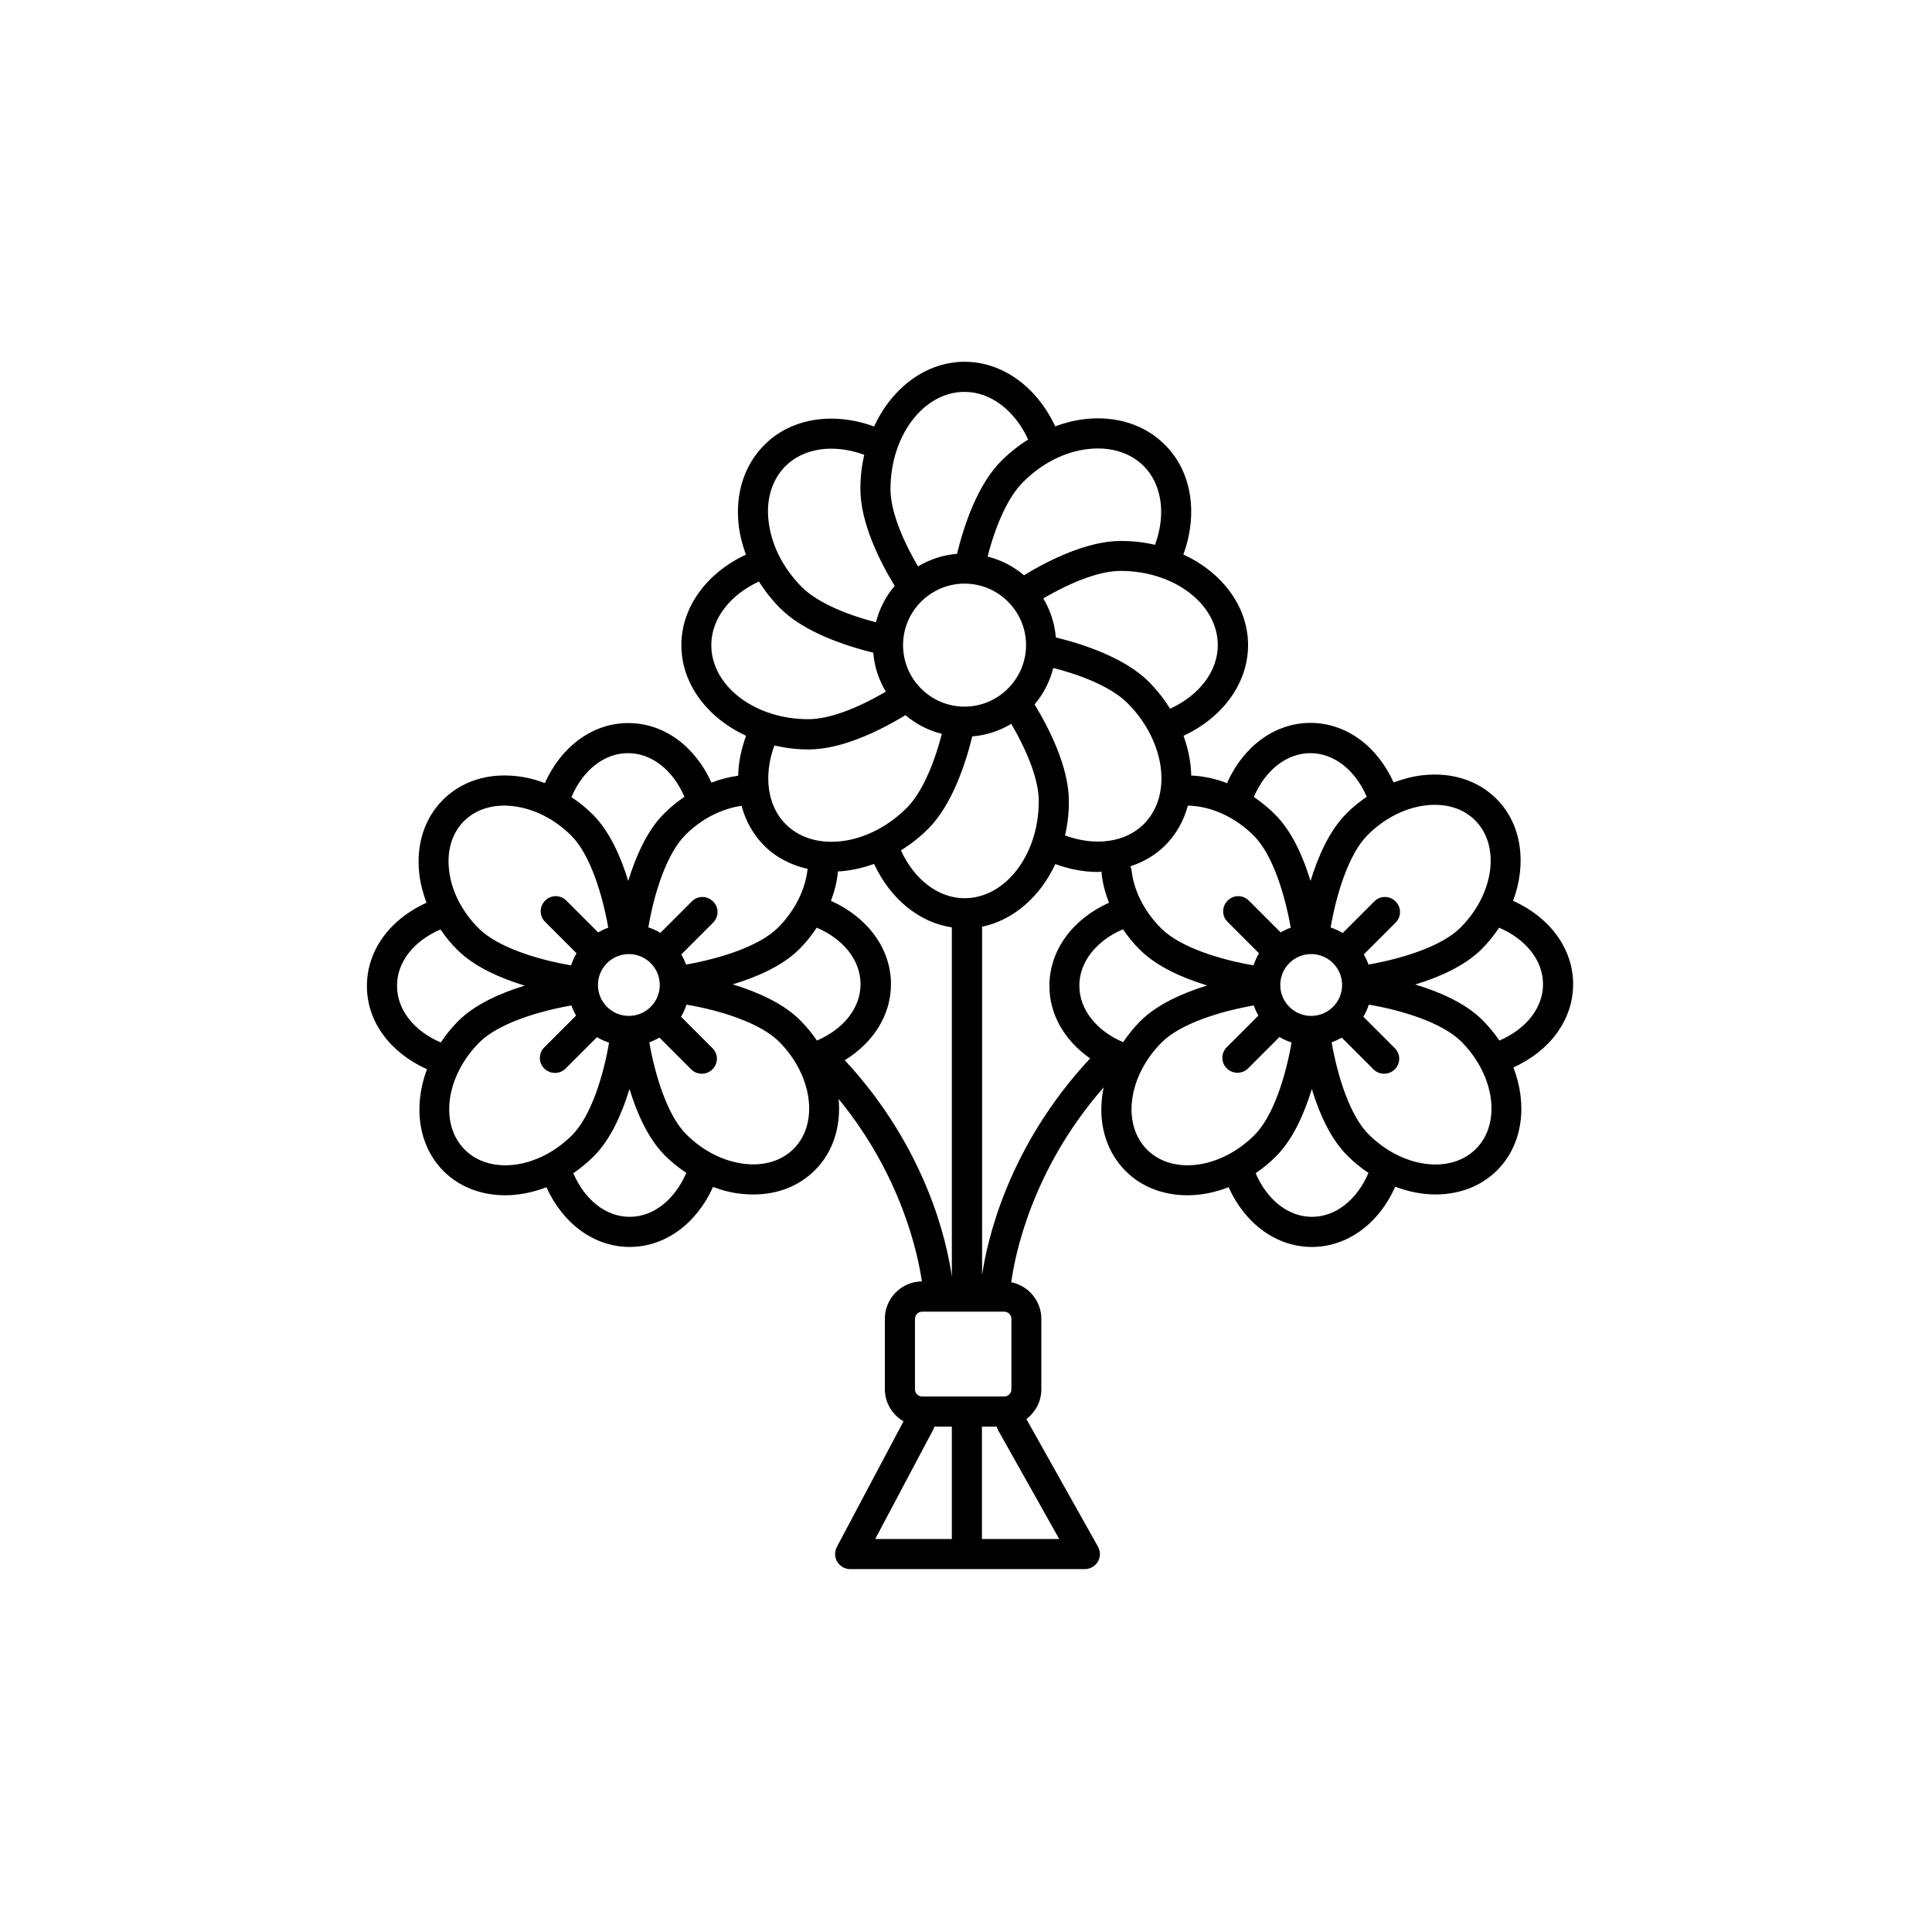 <?xml version="1.0" encoding="utf-8"?>
<!-- Generator: Adobe Illustrator 25.2.0, SVG Export Plug-In . SVG Version: 6.00 Build 0)  -->
<svg version="1.1" id="Laag_1" xmlns="http://www.w3.org/2000/svg" xmlns:xlink="http://www.w3.org/1999/xlink" x="0px" y="0px"
	 viewBox="0 0 1200 1200" style="enable-background:new 0 0 1200 1200;" xml:space="preserve">
<path d="M265.2,664.1c-8.6,22.9-5.5,47.5,10.3,63.3c10.1,10.1,23.8,15,38.3,15c8.4,0,17.1-1.7,25.6-5c10.3,22.8,29.8,37.1,51.7,37.1
	c22,0,41.5-14.4,51.8-37.3c5.7,2.2,11.6,3.7,17.5,4.3c2.6,0.3,5.1,0.4,7.6,0.4c15,0,28.3-5.2,38.2-15.1
	c11.5-11.5,16.2-27.5,14.7-44.2c39.3,48,49.3,96.8,51.7,113.3c-12.7,0.1-23,10.5-23,23.2v43.7c0,8.6,4.7,16,11.6,20l-41.4,78
	c-1.5,2.9-1.5,6.4,0.2,9.2c1.7,2.8,4.7,4.6,8,4.6h145.8c3.3,0,6.4-1.8,8.1-4.6c1.7-2.9,1.7-6.4,0.1-9.3l-44.5-79.3
	c5.6-4.2,9.3-10.9,9.3-18.5v-43.7c0-11.2-8-20.6-18.7-22.8c2.2-16.1,12.6-69.9,57.4-121c-0.4,2-0.8,4.1-1,6.2
	c-2.1,18,3.2,34.3,14.7,45.8c10.1,10.1,23.8,15,38.3,15c8.4,0,17.1-1.7,25.6-5c10.3,22.8,29.8,37.1,51.7,37.1
	c22,0,41.6-14.4,51.8-37.4c8.3,3.1,16.8,4.8,25,4.8c14.5,0,28.2-4.9,38.3-15c16-16,19-40.8,10.1-63.9c22.8-10.3,37.1-29.7,37.1-51.7
	c0-22-14.4-41.5-37.3-51.8c8.6-22.9,5.5-47.5-10.3-63.3c-11.5-11.5-27.8-16.7-45.8-14.7c-6.1,0.7-12.2,2.3-18.1,4.5
	c-10.3-22.8-29.7-37-51.7-37c-22,0-41.5,14.4-51.8,37.4c-7.3-2.8-14.8-4.4-22.2-4.7c-0.2-8.2-1.8-16.5-4.8-24.7
	c24.5-11.4,40.1-32.8,40.1-56.3c0-24.1-16.2-45.2-40.2-56.3c9.3-25.4,5.2-51.6-11.4-68.1c-12.5-12.5-30.2-18.2-49.8-16
	c-6.2,0.7-12.4,2.3-18.4,4.5c-11.4-24.5-32.8-40.1-56.2-40.1c-24.1,0-45.2,16.2-56.3,40.2c-25.4-9.3-51.6-5.2-68.1,11.4
	c-12.5,12.5-18.2,30.2-16,49.8c0.7,6.2,2.3,12.4,4.5,18.4c-24.5,11.4-40.1,32.8-40.1,56.2c0,24.1,16.2,45.2,40.2,56.3
	c-3,8.3-4.8,16.7-4.9,24.8c-5.6,0.8-11.2,2.2-16.6,4.3c-10.3-22.8-29.7-37-51.7-37c-22,0-41.5,14.4-51.8,37.3
	c-5.7-2.2-11.6-3.7-17.5-4.3c-18-2.1-34.3,3.2-45.8,14.7c-11.5,11.5-16.7,27.8-14.7,45.8c0.7,6.1,2.3,12.2,4.5,18.1
	c-22.8,10.3-37,29.7-37,51.7C227.8,634.3,242.2,653.8,265.2,664.1L265.2,664.1z M288.7,714.1c-15.9-15.9-11.8-45.8,9.1-66.7
	c11.7-11.7,36.6-19.3,57.1-22.9c0.8,2.2,1.8,4.3,2.9,6.3l-19.7,19.7c-3.7,3.7-3.7,9.6,0,13.2c1.8,1.8,4.2,2.7,6.6,2.7
	c2.4,0,4.8-0.9,6.6-2.7l19.5-19.5c2.3,1.4,4.8,2.5,7.5,3.4c-3.5,20.6-11.2,45.6-22.9,57.4C334.6,725.9,304.6,730,288.7,714.1
	L288.7,714.1z M560.9,400.7c0-21.1,17.2-38.2,38.2-38.2c21.1,0,38.2,17.2,38.2,38.2s-17.2,38.2-38.2,38.2
	C578.1,438.9,560.9,421.8,560.9,400.7z M700.3,436.7c23.5,23.5,28.1,57.3,10.1,75.2c-11.4,11.4-30.2,13.9-48.9,7
	c1.6-6.8,2.4-13.9,2.4-21.2c0-21-12-44.9-21.3-60.2c5.5-6.5,9.5-14.2,11.6-22.6C675.1,420.2,691.6,428,700.3,436.7L700.3,436.7z
	 M778.8,519.1c11.7,11.7,19.3,36.6,22.9,57.1c-2.2,0.8-4.3,1.8-6.3,2.9l-19.7-19.7c-3.7-3.7-9.6-3.7-13.2,0c-3.7,3.7-3.7,9.6,0,13.2
	l19.5,19.5c-1.4,2.3-2.5,4.8-3.4,7.5c-20.7-3.5-45.6-11.2-57.4-23c-10.4-10.4-17-23.3-18.4-36.3c-0.1-0.8-0.4-1.5-0.7-2.2
	c8.1-2.7,15.5-6.9,21.6-13c6.9-6.9,11.6-15.4,14.1-24.7C751.9,500.6,767,507.3,778.8,519.1L778.8,519.1z M833.6,611.8
	c0,10.6-8.6,19.2-19.2,19.2c-10.6,0-19.2-8.6-19.2-19.2c0-10.6,8.6-19.2,19.2-19.2C825,592.6,833.6,601.2,833.6,611.8z M609.9,575.6
	c19.5-4,36.1-18.6,45.6-38.9c8.8,3.2,17.8,4.9,26.4,4.9c0.8,0,1.6-0.2,2.4-0.2c0,0.4-0.1,0.8-0.1,1.2c0.7,6.1,2.3,12.2,4.6,18.1
	c-22.8,10.3-37,29.7-37,51.7c0,17.8,9.5,34,25.3,45c-51.1,54.8-64,113.2-67.1,134.6V575.6z M708.4,634.1c-4.1,4.1-7.7,8.6-10.8,13.2
	c-16.7-7.1-27.2-20.4-27.2-35.1c0-14.7,10.5-27.9,27.1-35c3.1,4.5,6.5,8.8,10.5,12.7c10.6,10.6,26.8,17.6,41.8,22.2
	C734.9,616.7,718.9,623.7,708.4,634.1L708.4,634.1z M603.9,457.4c8.8-0.7,17-3.5,24.2-7.8c10.9,18.6,17.1,35.7,17.1,48
	c0,33.3-20.7,60.3-46.1,60.3c-16.2,0-31.2-11.5-39.5-29.7c5.9-3.7,11.6-8.1,16.8-13.3C591.2,500.2,599.6,474.8,603.9,457.4
	L603.9,457.4z M542.9,536.6c10.1,21.7,28,36.4,48.3,39.4v216.9c-2.9-20.7-15.4-79.3-66.5-134.4c17.8-10.9,28.7-28.1,28.7-47.2
	c0-22-14.4-41.5-37.3-51.8c2.2-5.7,3.7-11.6,4.3-17.5c0-0.3-0.1-0.5-0.1-0.7C527.7,540.9,535.4,539.3,542.9,536.6L542.9,536.6z
	 M496.5,589.5c4.1-4.1,7.7-8.6,10.8-13.3c16.7,7.1,27.2,20.4,27.2,35.1c0,14.7-10.5,27.9-27.1,35c-3-4.4-6.5-8.7-10.5-12.7
	c-10.6-10.6-26.8-17.6-41.8-22.2C470,606.9,486,600,496.5,589.5L496.5,589.5z M409.8,611.8c0,10.6-8.6,19.2-19.2,19.2
	c-10.6,0-19.2-8.6-19.2-19.2s8.6-19.2,19.2-19.2C401.2,592.6,409.8,601.2,409.8,611.8z M391.1,755.8c-14.7,0-27.9-10.5-35-27.1
	c4.4-3,8.7-6.5,12.7-10.5c10.6-10.6,17.6-26.8,22.2-41.8c4.5,14.8,11.5,30.8,22,41.3c4.1,4.1,8.6,7.7,13.3,10.8
	C419,745.3,405.8,755.8,391.1,755.8L391.1,755.8z M492.9,713.6c-7.4,7.4-18.2,10.7-30.4,9.3c-13-1.5-25.9-8-36.3-18.4
	c-11.7-11.7-19.3-36.5-22.9-57.1c2.2-0.8,4.3-1.8,6.3-2.9l19.7,19.7c1.8,1.8,4.2,2.7,6.6,2.7c2.4,0,4.8-0.9,6.6-2.7
	c3.7-3.7,3.7-9.6,0-13.2l-19.5-19.5c1.4-2.3,2.5-4.8,3.4-7.5c20.7,3.5,45.6,11.2,57.4,22.9C504.7,667.8,508.8,697.8,492.9,713.6
	L492.9,713.6z M568.3,819.2c0-2.5,2-4.5,4.5-4.5h50.9c2.5,0,4.5,2,4.5,4.5v43.7c0,2.5-2,4.5-4.5,4.5h-50.9c-2.5,0-4.5-2-4.5-4.5
	V819.2z M579.8,887.7c0.3-0.5,0.3-1,0.5-1.6h10.9v69.8h-47.6L579.8,887.7z M609.9,955.9v-69.8h9.2c0.2,0.6,0.3,1.2,0.6,1.8l38.2,68
	L609.9,955.9z M712.5,714.1c-15.9-15.9-11.8-45.8,9.1-66.7c11.7-11.7,36.6-19.3,57.1-22.9c0.8,2.2,1.8,4.3,2.9,6.3L762,650.4
	c-3.7,3.7-3.7,9.6,0,13.2c1.8,1.8,4.2,2.7,6.6,2.7c2.4,0,4.8-0.9,6.6-2.7l19.5-19.5c2.3,1.4,4.8,2.5,7.5,3.4
	c-3.5,20.6-11.2,45.6-22.9,57.4C758.4,725.9,728.4,730,712.5,714.1L712.5,714.1z M814.9,755.8c-14.7,0-27.9-10.5-35-27.1
	c4.4-3,8.7-6.5,12.7-10.5c10.6-10.6,17.6-26.8,22.2-41.8c4.5,14.9,11.5,30.8,22,41.3c4.2,4.2,8.6,7.8,13.2,10.8
	C842.8,745.3,829.6,755.8,814.9,755.8L814.9,755.8z M916.7,713.6c-15.9,15.9-45.8,11.8-66.7-9.1c-11.7-11.7-19.3-36.5-22.9-57.1
	c2.2-0.8,4.3-1.8,6.3-2.9l19.7,19.7c1.8,1.8,4.2,2.7,6.6,2.7c2.4,0,4.8-0.9,6.6-2.7c3.7-3.7,3.7-9.6,0-13.2l-19.5-19.5
	c1.4-2.3,2.5-4.8,3.4-7.5c20.7,3.5,45.6,11.2,57.4,22.9C928.5,667.8,932.6,697.8,916.7,713.6L916.7,713.6z M958.4,611.3
	c0,14.7-10.5,27.9-27.1,35c-3-4.4-6.5-8.7-10.5-12.7C910.2,623,894,616,879,611.5c14.8-4.5,30.8-11.5,41.3-22
	c4.2-4.2,7.7-8.6,10.8-13.3C947.8,583.3,958.4,596.6,958.4,611.3L958.4,611.3z M885.8,500.2c12.2-1.4,23,1.9,30.4,9.3
	c15.9,15.9,11.8,45.8-9.1,66.7c-11.7,11.7-36.5,19.3-57.1,22.9c-0.8-2.2-1.8-4.3-2.9-6.3l19.7-19.7c3.7-3.7,3.7-9.6,0-13.2
	c-3.7-3.7-9.6-3.7-13.2,0L834,579.5c-2.3-1.4-4.8-2.5-7.5-3.4c3.5-20.7,11.2-45.6,22.9-57.4C859.9,508.2,872.8,501.7,885.8,500.2
	L885.8,500.2z M813.9,467.8c14.7,0,27.9,10.5,35,27.1c-4.5,3.1-8.8,6.5-12.7,10.5c-10.6,10.6-17.6,26.8-22.2,41.8
	c-4.5-14.8-11.5-30.8-22-41.3c-4.1-4.1-8.6-7.7-13.2-10.9C785.9,478.3,799.2,467.8,813.9,467.8L813.9,467.8z M756.4,400.7
	c0,16.2-11.5,31.2-29.6,39.5c-3.7-5.9-8.1-11.5-13.3-16.8c-14.8-14.8-40.3-23.2-57.7-27.5c-0.7-8.8-3.5-17-7.8-24.2
	c18.6-10.9,35.7-17.1,48-17.1C729.4,354.6,756.4,375.3,756.4,400.7L756.4,400.7z M675.9,278.9c13.8-1.6,26.1,2.2,34.5,10.6
	c11.4,11.4,13.9,30.2,7,48.9c-6.8-1.6-13.9-2.4-21.2-2.4c-21,0-44.9,12-60.2,21.3c-6.5-5.5-14.1-9.5-22.6-11.6
	c5.4-20.9,13.2-37.4,21.8-46C646.8,287.9,661.3,280.5,675.9,278.9L675.9,278.9z M599.1,243.4c16.2,0,31.2,11.5,39.5,29.6
	c-5.9,3.7-11.6,8.2-16.7,13.3c-14.9,14.9-23.2,40.3-27.5,57.7c-8.8,0.7-17,3.5-24.2,7.8c-10.9-18.6-17.1-35.7-17.1-48
	C553.1,270.5,573.7,243.4,599.1,243.4L599.1,243.4z M487.9,289.5c11.4-11.4,30.2-13.9,48.9-7c-1.6,6.8-2.4,13.9-2.4,21.2
	c0,21,12,44.9,21.3,60.2c-5.5,6.5-9.5,14.1-11.6,22.6c-20.9-5.4-37.4-13.2-46-21.8c-11.7-11.7-19-26.2-20.7-40.8
	C475.7,310.1,479.5,297.9,487.9,289.5L487.9,289.5z M441.8,400.7c0-16.2,11.5-31.2,29.6-39.5c3.7,5.9,8.2,11.6,13.3,16.7
	c14.8,14.8,40.3,23.2,57.7,27.5c0.7,8.8,3.5,17,7.8,24.2c-18.6,10.9-35.7,17.1-48,17.1C468.9,446.8,441.8,426.1,441.8,400.7
	L441.8,400.7z M502.2,465.5c21,0,44.9-12,60.2-21.3c6.5,5.5,14.1,9.5,22.6,11.6c-5.4,20.9-13.2,37.4-21.8,46
	c-23.5,23.5-57.3,28-75.2,10.1c-11.4-11.4-13.9-30.2-7-48.9C487.7,464.6,494.8,465.5,502.2,465.5L502.2,465.5z M474.6,525.2
	c7.5,7.5,16.9,12.2,27.1,14.5c0,0.1-0.1,0.1-0.1,0.2c-1.5,13-8,25.9-18.4,36.3c-11.7,11.7-36.5,19.3-57.1,22.9
	c-0.8-2.2-1.8-4.3-2.9-6.3l19.7-19.7c3.7-3.7,3.7-9.6,0-13.2c-3.7-3.7-9.6-3.7-13.2,0l-19.5,19.5c-2.3-1.4-4.8-2.5-7.5-3.4
	c3.5-20.7,11.2-45.6,23-57.4c10-10,22.4-16.3,34.9-18.1C463.1,509.9,467.8,518.3,474.6,525.2L474.6,525.2z M390.1,467.8
	c14.7,0,27.9,10.5,35,27.1c-4.5,3.1-8.7,6.5-12.7,10.5c-10.6,10.6-17.6,26.8-22.2,41.8c-4.5-14.8-11.5-30.8-22-41.3
	c-4.1-4.1-8.6-7.7-13.3-10.8C362.1,478.3,375.3,467.8,390.1,467.8L390.1,467.8z M288.2,510c7.4-7.4,18.2-10.7,30.4-9.3
	c13,1.5,25.9,8,36.3,18.4c11.7,11.7,19.3,36.6,22.9,57.1c-2.2,0.8-4.3,1.8-6.3,2.9l-19.7-19.7c-3.7-3.7-9.6-3.7-13.2,0
	c-3.7,3.7-3.7,9.6,0,13.2l19.5,19.5c-1.4,2.3-2.5,4.8-3.4,7.5c-20.7-3.5-45.6-11.2-57.4-23c-10.4-10.4-17-23.3-18.4-36.3
	C277.5,528.2,280.8,517.4,288.2,510L288.2,510z M273.6,577.3c3.1,4.5,6.5,8.8,10.5,12.7c10.6,10.6,26.8,17.6,41.8,22.2
	c-14.8,4.5-30.8,11.5-41.3,22c-4.2,4.2-7.7,8.6-10.8,13.3c-16.7-7.1-27.2-20.4-27.2-35.1C246.5,597.6,257,584.4,273.6,577.3
	L273.6,577.3z"/>
</svg>
